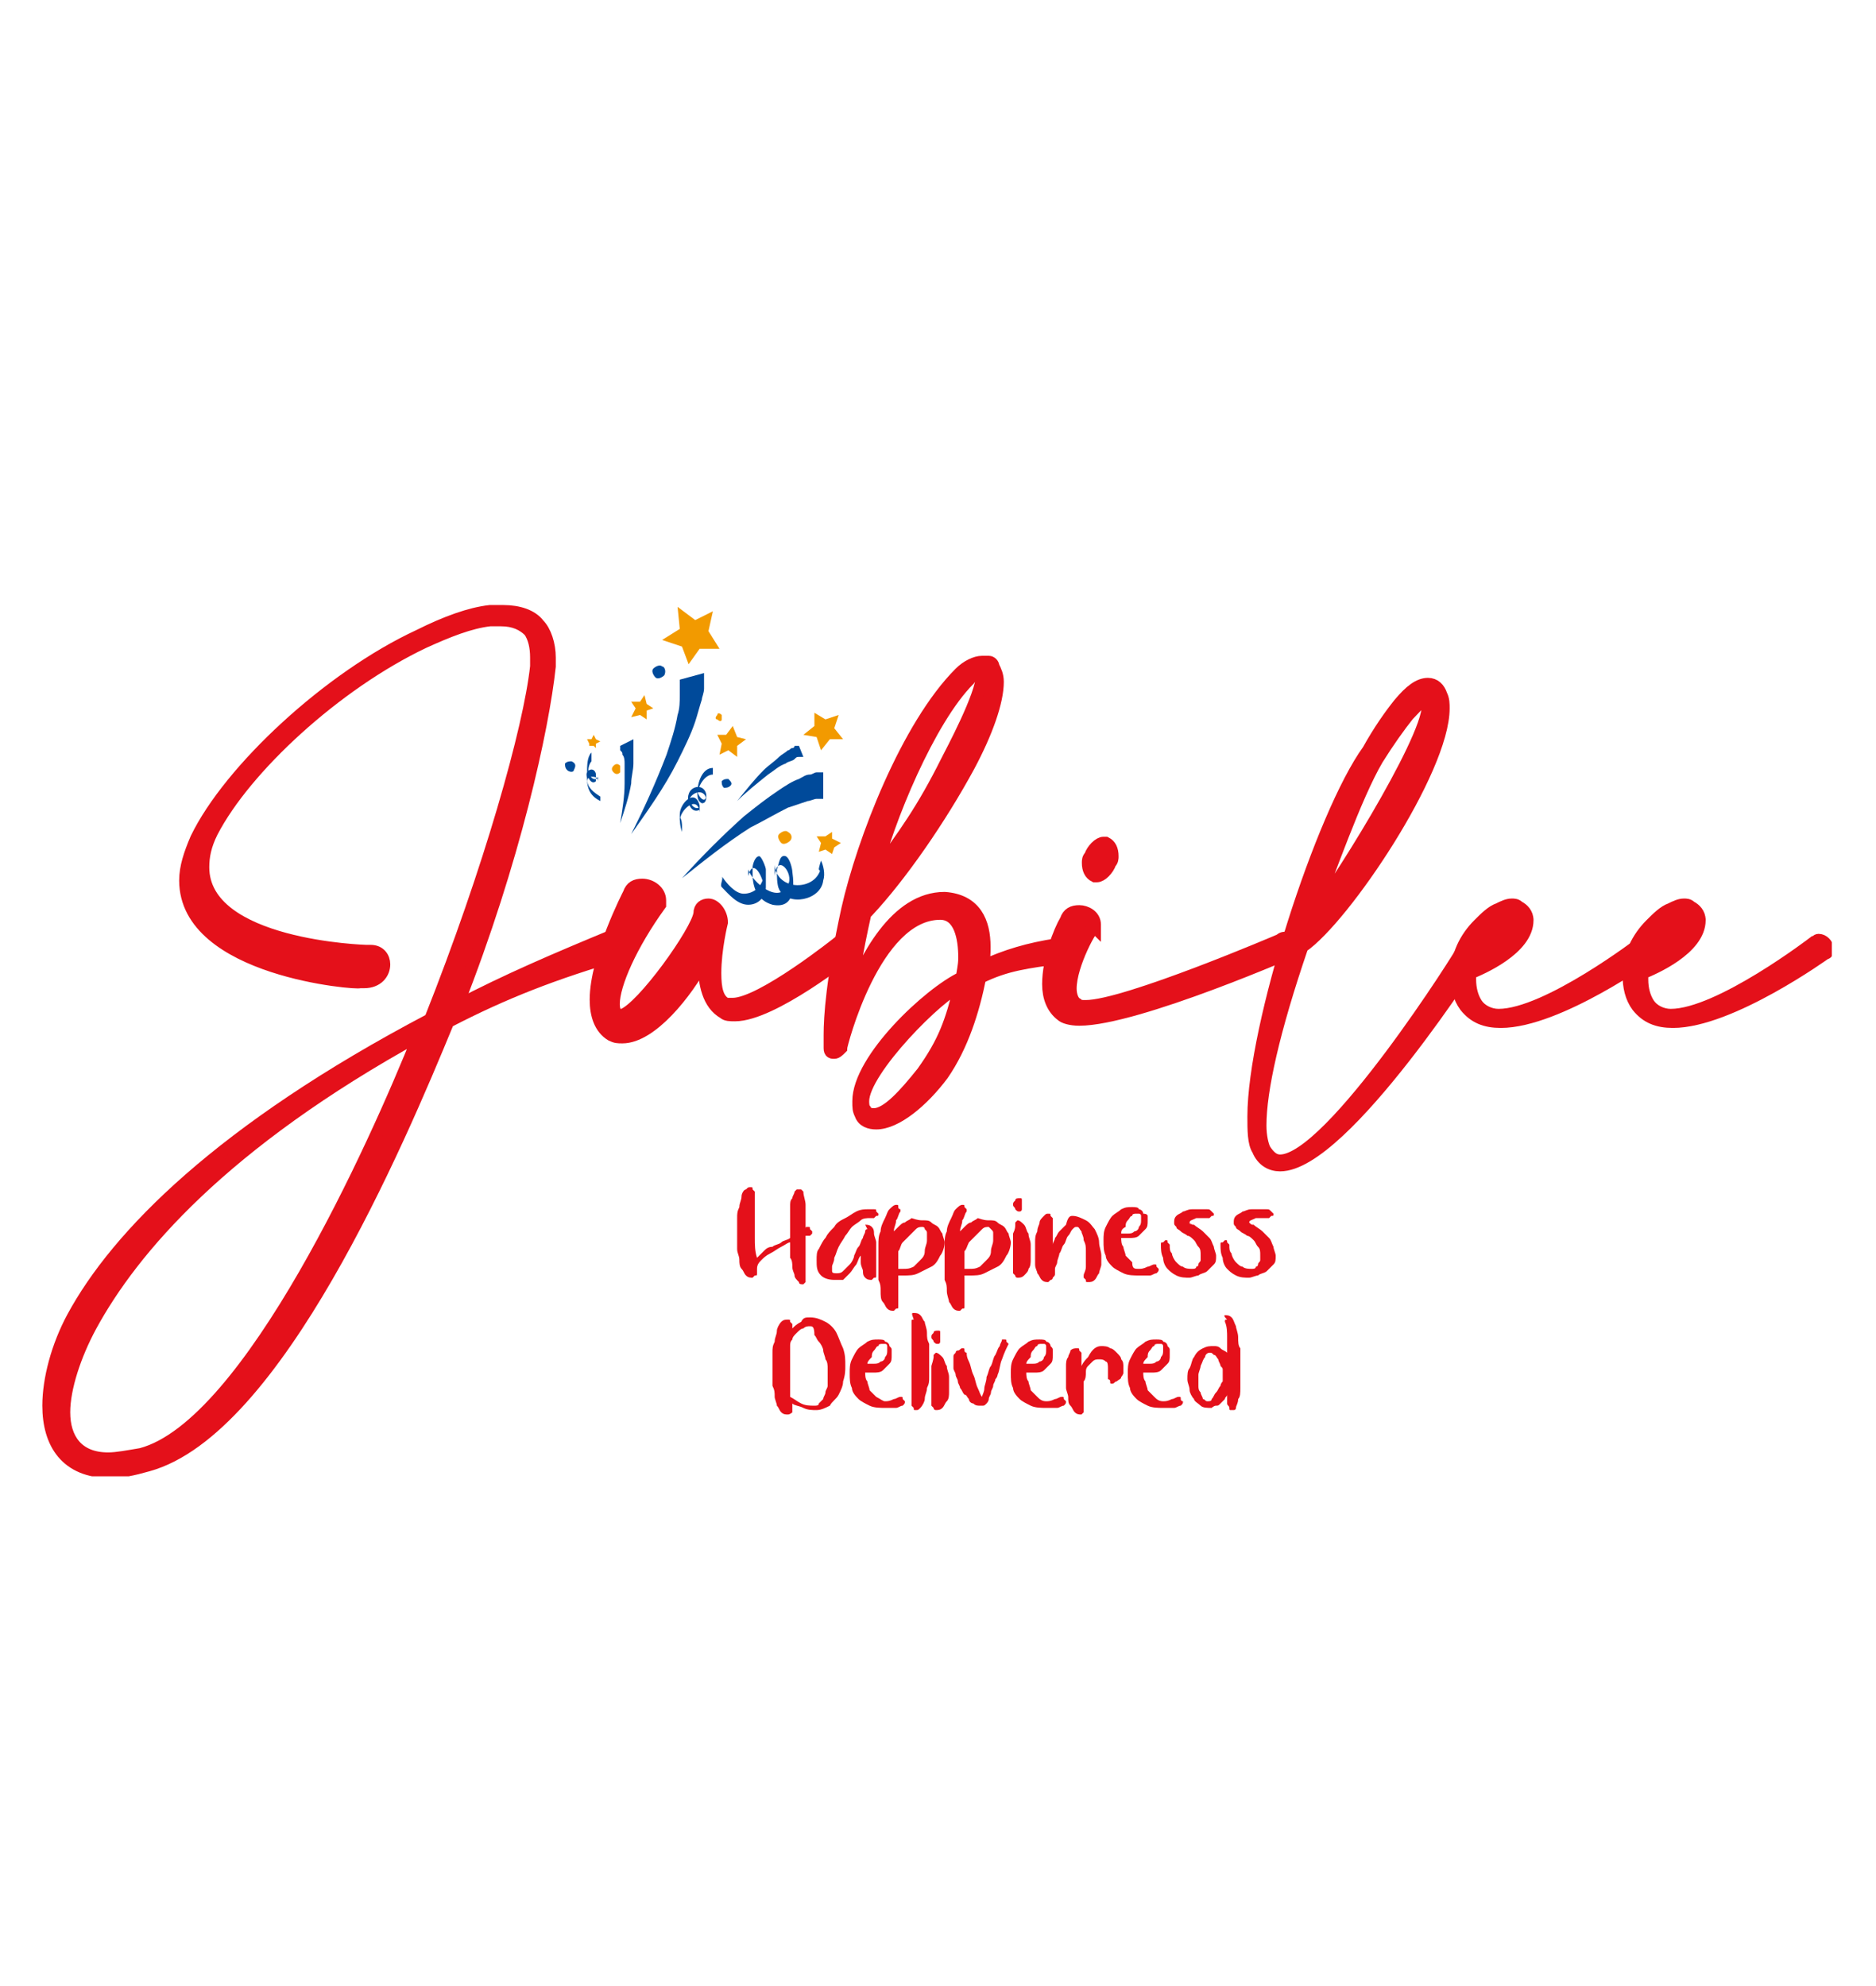 <?xml version="1.0" encoding="utf-8"?>
<!-- Generator: Adobe Illustrator 25.3.1, SVG Export Plug-In . SVG Version: 6.00 Build 0)  -->
<svg version="1.1" id="Layer_1" xmlns="http://www.w3.org/2000/svg" xmlns:xlink="http://www.w3.org/1999/xlink" x="0px" y="0px"
	 viewBox="0 0 85 90" style="enable-background:new 0 0 85 90;" xml:space="preserve">
<style type="text/css">
	.st0{fill:#E4101A;}
	.st1{clip-path:url(#SVGID_2_);fill:none;stroke:#E4101A;stroke-width:0.564;stroke-miterlimit:10;}
	.st2{fill:none;stroke:#E4101A;stroke-width:0.564;stroke-miterlimit:10;}
	.st3{clip-path:url(#SVGID_4_);fill:none;stroke:#E4101A;stroke-width:0.564;stroke-miterlimit:10;}
	.st4{clip-path:url(#SVGID_6_);fill:none;stroke:#E4101A;stroke-width:0.564;stroke-miterlimit:10;}
	.st5{fill:#004A9A;}
	.st6{fill:#F29A00;}
</style>
<g>
	<path class="st0" d="M4.1,60.1c-0.7,1.3-1.2,2.8-1.2,3.9c0,1.2,0.6,2.1,2,2.1c0.4,0,0.9-0.1,1.5-0.2c4.9-1.3,10.6-14,12.6-19
		C10.1,51.8,6,56.6,4.1,60.1L4.1,60.1z M8.4,39.9c0-0.6,0.2-1.2,0.5-1.9c1.5-3.1,6-7.3,10.1-9.2c1.2-0.6,2.3-1,3.2-1.1
		c0.2,0,0.4,0,0.6,0c0.7,0,1.3,0.2,1.6,0.6c0.3,0.3,0.5,0.9,0.5,1.5c0,0.1,0,0.3,0,0.4c-0.3,2.8-1.6,8.8-4.2,15.4
		c2.3-1.2,4.4-2.1,7.3-3.3c0.1,0,0.1,0,0.2,0c0.2,0,0.4,0.2,0.4,0.4c0,0.2-0.1,0.3-0.4,0.5c-3.1,0.9-5.4,1.8-7.9,3.1
		c-2.3,5.6-7.8,18.5-13.6,20.1C6,66.6,5.5,66.7,5,66.7c-2,0-2.8-1.3-2.8-3c0-1.2,0.4-2.7,1.1-4c2-3.7,6.7-8.5,16.2-13.5
		c2.7-6.8,4.5-13.2,4.8-16c0-0.1,0-0.3,0-0.4c0-0.5-0.1-0.9-0.3-1.2c-0.3-0.3-0.7-0.5-1.3-0.5c-0.2,0-0.3,0-0.5,0
		c-0.9,0.1-1.9,0.5-3,1c-4,1.9-8.1,5.7-9.6,8.6c-0.3,0.6-0.4,1.1-0.4,1.6c0,3.6,7.4,3.8,7.4,3.8c0,0,0.1,0,0.2,0
		c0.4,0,0.6,0.3,0.6,0.6c0,0.4-0.3,0.8-0.9,0.8c0,0-0.1,0-0.2,0C16.3,44.6,8.4,44,8.4,39.9L8.4,39.9z"/>
	<g>
		<defs>
			<rect id="SVGID_1_" x="1.9" y="27.3" width="81.1" height="39.6"/>
		</defs>
		<clipPath id="SVGID_2_">
			<use xlink:href="#SVGID_1_"  style="overflow:visible;"/>
		</clipPath>
		<path class="st1" d="M4.1,60.1c-0.7,1.3-1.2,2.8-1.2,3.9c0,1.2,0.6,2.1,2,2.1c0.4,0,0.9-0.1,1.5-0.2c4.9-1.3,10.6-14,12.6-19
			C10.1,51.8,6,56.6,4.1,60.1L4.1,60.1z M8.4,39.9c0-0.6,0.2-1.2,0.5-1.9c1.5-3.1,6-7.3,10.1-9.2c1.2-0.6,2.3-1,3.2-1.1
			c0.2,0,0.4,0,0.6,0c0.7,0,1.3,0.2,1.6,0.6c0.3,0.3,0.5,0.9,0.5,1.5c0,0.1,0,0.3,0,0.4c-0.3,2.8-1.6,8.8-4.2,15.4
			c2.3-1.2,4.4-2.1,7.3-3.3c0.1,0,0.1,0,0.2,0c0.2,0,0.4,0.2,0.4,0.4c0,0.2-0.1,0.3-0.4,0.5c-3.1,0.9-5.4,1.8-7.9,3.1
			c-2.3,5.6-7.8,18.5-13.6,20.1C6,66.6,5.5,66.7,5,66.7c-2,0-2.8-1.3-2.8-3c0-1.2,0.4-2.7,1.1-4c2-3.7,6.7-8.5,16.2-13.5
			c2.7-6.8,4.5-13.2,4.8-16c0-0.1,0-0.3,0-0.4c0-0.5-0.1-0.9-0.3-1.2c-0.3-0.3-0.7-0.5-1.3-0.5c-0.2,0-0.3,0-0.5,0
			c-0.9,0.1-1.9,0.5-3,1c-4,1.9-8.1,5.7-9.6,8.6c-0.3,0.6-0.4,1.1-0.4,1.6c0,3.6,7.4,3.8,7.4,3.8c0,0,0.1,0,0.2,0
			c0.4,0,0.6,0.3,0.6,0.6c0,0.4-0.3,0.8-0.9,0.8c0,0-0.1,0-0.2,0C16.3,44.6,8.4,44,8.4,39.9L8.4,39.9z"/>
	</g>
	<path class="st0" d="M27.8,45.5c0,0.3,0.1,0.5,0.3,0.5c0,0,0.1,0,0.1,0c0.9-0.3,3.4-3.8,3.5-4.6c0-0.3,0.2-0.4,0.4-0.4
		c0.3,0,0.6,0.4,0.6,0.8c0,0-0.3,1.2-0.3,2.3c0,0.7,0.1,1.2,0.5,1.4c0.1,0,0.2,0,0.3,0c1.3,0,4.8-2.8,4.8-2.8c0.1,0,0.2-0.1,0.2-0.1
		c0.2,0,0.3,0.2,0.3,0.4c0,0,0,0.1,0,0.2c0,0-3.5,2.8-5.2,2.8c-0.2,0-0.4,0-0.5-0.1c-0.7-0.4-0.9-1.3-0.9-2.3v-0.1
		c-0.8,1.5-2.4,3.5-3.7,3.5c-0.2,0-0.3,0-0.5-0.1C27.2,46.6,27,46,27,45.3c0-1.9,1.5-4.8,1.5-4.8c0.1-0.3,0.3-0.4,0.6-0.4
		c0.4,0,0.8,0.3,0.8,0.7c0,0,0,0.1,0,0.2C28.6,42.8,27.8,44.6,27.8,45.5L27.8,45.5z"/>
	<path class="st2" d="M27.8,45.5c0,0.3,0.1,0.5,0.3,0.5c0,0,0.1,0,0.1,0c0.9-0.3,3.4-3.8,3.5-4.6c0-0.3,0.2-0.4,0.4-0.4
		c0.3,0,0.6,0.4,0.6,0.8c0,0-0.3,1.2-0.3,2.3c0,0.7,0.1,1.2,0.5,1.4c0.1,0,0.2,0,0.3,0c1.3,0,4.8-2.8,4.8-2.8c0.1,0,0.2-0.1,0.2-0.1
		c0.2,0,0.3,0.2,0.3,0.4c0,0,0,0.1,0,0.2c0,0-3.5,2.8-5.2,2.8c-0.2,0-0.4,0-0.5-0.1c-0.7-0.4-0.9-1.3-0.9-2.3v-0.1
		c-0.8,1.5-2.4,3.5-3.7,3.5c-0.2,0-0.3,0-0.5-0.1C27.2,46.6,27,46,27,45.3c0-1.9,1.5-4.8,1.5-4.8c0.1-0.3,0.3-0.4,0.6-0.4
		c0.4,0,0.8,0.3,0.8,0.7c0,0,0,0.1,0,0.2C28.6,42.8,27.8,44.6,27.8,45.5L27.8,45.5z"/>
	<path class="st0" d="M42.9,34.5c0.2-0.4,1.6-3,1.6-3.9c0-0.1,0-0.2,0-0.2c0,0,0,0-0.1,0c-0.1,0-0.3,0.1-0.5,0.4
		c-1.8,1.8-3.7,6.4-4.3,8.9C41,37.8,41.8,36.7,42.9,34.5L42.9,34.5z M39.1,49.9c0,0.1,0,0.3,0.1,0.4c0.1,0.2,0.3,0.2,0.4,0.2
		c0.6,0,1.4-0.9,2.2-1.9c1-1.4,1.3-2.3,1.7-3.9C42.6,45,39.1,48.5,39.1,49.9L39.1,49.9z M39.3,41.3l-0.1,0.1
		c-0.4,1.8-0.6,3.1-0.8,4.1c0.8-2.1,2.2-4.8,4.4-4.8h0c1.4,0.1,1.8,1.1,1.8,2.2c0,0.3,0,0.6-0.1,0.9c1.1-0.5,2.1-0.8,3.4-1h0
		c0.2,0,0.3,0.1,0.3,0.3c0,0.1-0.1,0.2-0.2,0.3c-1.4,0.2-2.4,0.3-3.6,0.9c-0.3,1.5-0.8,3.1-1.7,4.4c-0.9,1.2-2.1,2.2-3,2.2
		c-0.3,0-0.6-0.1-0.7-0.4c-0.1-0.2-0.1-0.3-0.1-0.6c0-1.9,3.2-4.9,4.7-5.6c0-0.2,0.1-0.5,0.1-0.9c0-0.9-0.2-2-1.1-2h0
		c-3,0-4.5,6-4.5,6.1c-0.1,0.1-0.2,0.2-0.3,0.2c-0.1,0-0.2,0-0.2-0.2c0,0,0-0.2,0-0.6c0-0.8,0.1-2.5,0.8-5.7
		c0.7-3.1,2.7-8.3,5.1-10.7c0.3-0.3,0.7-0.5,1-0.5c0.1,0,0.2,0,0.3,0c0.1,0,0.2,0.1,0.2,0.2c0.1,0.2,0.2,0.4,0.2,0.7
		c0,0.9-0.5,2.3-1.3,3.8C42.6,37.1,40.8,39.7,39.3,41.3L39.3,41.3z"/>
	<g>
		<defs>
			<rect id="SVGID_3_" x="1.9" y="27.3" width="81.1" height="39.6"/>
		</defs>
		<clipPath id="SVGID_4_">
			<use xlink:href="#SVGID_3_"  style="overflow:visible;"/>
		</clipPath>
		<path class="st3" d="M42.9,34.5c0.2-0.4,1.6-3,1.6-3.9c0-0.1,0-0.2,0-0.2c0,0,0,0-0.1,0c-0.1,0-0.3,0.1-0.5,0.4
			c-1.8,1.8-3.7,6.4-4.3,8.9C41,37.8,41.8,36.7,42.9,34.5L42.9,34.5z M39.1,49.9c0,0.1,0,0.3,0.1,0.4c0.1,0.2,0.3,0.2,0.4,0.2
			c0.6,0,1.4-0.9,2.2-1.9c1-1.4,1.3-2.3,1.7-3.9C42.6,45,39.1,48.5,39.1,49.9L39.1,49.9z M39.3,41.3l-0.1,0.1
			c-0.4,1.8-0.6,3.1-0.8,4.1c0.8-2.1,2.2-4.8,4.4-4.8h0c1.4,0.1,1.8,1.1,1.8,2.2c0,0.3,0,0.6-0.1,0.9c1.1-0.5,2.1-0.8,3.4-1h0
			c0.2,0,0.3,0.1,0.3,0.3c0,0.1-0.1,0.2-0.2,0.3c-1.4,0.2-2.4,0.3-3.6,0.9c-0.3,1.5-0.8,3.1-1.7,4.4c-0.9,1.2-2.1,2.2-3,2.2
			c-0.3,0-0.6-0.1-0.7-0.4c-0.1-0.2-0.1-0.3-0.1-0.6c0-1.9,3.2-4.9,4.7-5.6c0-0.2,0.1-0.5,0.1-0.9c0-0.9-0.2-2-1.1-2h0
			c-3,0-4.5,6-4.5,6.1c-0.1,0.1-0.2,0.2-0.3,0.2c-0.1,0-0.2,0-0.2-0.2c0,0,0-0.2,0-0.6c0-0.8,0.1-2.5,0.8-5.7
			c0.7-3.1,2.7-8.3,5.1-10.7c0.3-0.3,0.7-0.5,1-0.5c0.1,0,0.2,0,0.3,0c0.1,0,0.2,0.1,0.2,0.2c0.1,0.2,0.2,0.4,0.2,0.7
			c0,0.9-0.5,2.3-1.3,3.8C42.6,37.1,40.8,39.7,39.3,41.3L39.3,41.3z"/>
	</g>
	<path class="st0" d="M50.4,38.8c0,0.1,0,0.2-0.1,0.3c-0.1,0.3-0.4,0.6-0.6,0.6c0,0-0.1,0-0.1,0c-0.2-0.1-0.3-0.3-0.3-0.6
		c0-0.1,0-0.2,0.1-0.3c0.1-0.3,0.4-0.6,0.6-0.6c0,0,0.1,0,0.1,0C50.3,38.3,50.4,38.5,50.4,38.8L50.4,38.8z M48.5,44.8
		c0,0.3,0.1,0.6,0.3,0.7c0.1,0.1,0.2,0.1,0.4,0.1c1.8,0,8.8-3,8.8-3c0.1-0.1,0.2-0.1,0.3-0.1c0.3,0,0.5,0.2,0.5,0.4c0,0,0,0.1,0,0.1
		c0,0-7.3,3.2-9.9,3.2c-0.4,0-0.7-0.1-0.8-0.2c-0.4-0.3-0.6-0.8-0.6-1.4c0-1.1,0.5-2.4,0.8-2.9c0.1-0.3,0.3-0.4,0.6-0.4
		c0.3,0,0.7,0.2,0.7,0.6c0,0,0,0.1,0,0.1C49.5,41.9,48.5,43.7,48.5,44.8L48.5,44.8z"/>
	<path class="st2" d="M50.4,38.8c0,0.1,0,0.2-0.1,0.3c-0.1,0.3-0.4,0.6-0.6,0.6c0,0-0.1,0-0.1,0c-0.2-0.1-0.3-0.3-0.3-0.6
		c0-0.1,0-0.2,0.1-0.3c0.1-0.3,0.4-0.6,0.6-0.6c0,0,0.1,0,0.1,0C50.3,38.3,50.4,38.5,50.4,38.8L50.4,38.8z M48.5,44.8
		c0,0.3,0.1,0.6,0.3,0.7c0.1,0.1,0.2,0.1,0.4,0.1c1.8,0,8.8-3,8.8-3c0.1-0.1,0.2-0.1,0.3-0.1c0.3,0,0.5,0.2,0.5,0.4c0,0,0,0.1,0,0.1
		c0,0-7.3,3.2-9.9,3.2c-0.4,0-0.7-0.1-0.8-0.2c-0.4-0.3-0.6-0.8-0.6-1.4c0-1.1,0.5-2.4,0.8-2.9c0.1-0.3,0.3-0.4,0.6-0.4
		c0.3,0,0.7,0.2,0.7,0.6c0,0,0,0.1,0,0.1C49.5,41.9,48.5,43.7,48.5,44.8L48.5,44.8z"/>
	<path class="st0" d="M64.7,32c0-0.1,0-0.1,0-0.2c0-0.1-0.1-0.1-0.1-0.1h0c-0.2,0-0.4,0.3-0.8,0.7c-0.4,0.5-0.9,1.2-1.4,2
		c-1,1.7-2.2,5.2-3,7.2C60.3,40.6,64.7,33.6,64.7,32L64.7,32z M57.1,51c0,0.5,0.1,0.9,0.2,1.1c0.2,0.3,0.4,0.5,0.7,0.5
		c2.3,0,8.3-9.5,8.3-9.6c0.2-0.2,0.3-0.3,0.5-0.3c0.2,0,0.3,0.1,0.3,0.3v0c0,0-6.2,9.8-9.1,9.8c-0.4,0-0.8-0.2-1-0.7
		c-0.2-0.3-0.2-0.9-0.2-1.5c0-4.1,3.1-13.7,5.2-16.6c0.5-0.9,1-1.6,1.4-2.1c0.5-0.6,0.9-0.9,1.3-0.9h0c0.3,0,0.5,0.2,0.6,0.5
		c0.1,0.2,0.1,0.4,0.1,0.6c0,2.8-4.5,9.5-6.4,10.8C57.7,46.7,57.1,49.4,57.1,51L57.1,51z"/>
	<path class="st2" d="M64.7,32c0-0.1,0-0.1,0-0.2c0-0.1-0.1-0.1-0.1-0.1h0c-0.2,0-0.4,0.3-0.8,0.7c-0.4,0.5-0.9,1.2-1.4,2
		c-1,1.7-2.2,5.2-3,7.2C60.3,40.6,64.7,33.6,64.7,32L64.7,32z M57.1,51c0,0.5,0.1,0.9,0.2,1.1c0.2,0.3,0.4,0.5,0.7,0.5
		c2.3,0,8.3-9.5,8.3-9.6c0.2-0.2,0.3-0.3,0.5-0.3c0.2,0,0.3,0.1,0.3,0.3v0c0,0-6.2,9.8-9.1,9.8c-0.4,0-0.8-0.2-1-0.7
		c-0.2-0.3-0.2-0.9-0.2-1.5c0-4.1,3.1-13.7,5.2-16.6c0.5-0.9,1-1.6,1.4-2.1c0.5-0.6,0.9-0.9,1.3-0.9h0c0.3,0,0.5,0.2,0.6,0.5
		c0.1,0.2,0.1,0.4,0.1,0.6c0,2.8-4.5,9.5-6.4,10.8C57.7,46.7,57.1,49.4,57.1,51L57.1,51z"/>
	<path class="st0" d="M68.3,41.7C68.3,41.7,68.3,41.7,68.3,41.7c-0.4,0-0.7,0.6-1.4,1.5C67.9,42.4,68.3,41.9,68.3,41.7L68.3,41.7z
		 M69.2,41.7c0,1.3-2.1,2.2-2.6,2.4c0,0.1,0,0.2,0,0.3c0,0.4,0.1,0.8,0.3,1.1c0.2,0.3,0.6,0.5,1,0.5c2.2,0,6.5-3.3,6.5-3.3
		c0.1,0,0.1-0.1,0.2-0.1c0.2,0,0.4,0.2,0.4,0.4c0,0.1,0,0.2-0.1,0.2c0,0-4.3,3.1-6.9,3.1c-0.7,0-1.2-0.2-1.6-0.7
		c-0.3-0.4-0.4-0.9-0.4-1.4c0-0.9,0.4-1.7,1-2.3c0.3-0.3,0.6-0.6,0.9-0.7c0.2-0.1,0.4-0.2,0.6-0.2c0.1,0,0.2,0,0.3,0.1
		c0.2,0.1,0.4,0.3,0.4,0.6C69.2,41.6,69.2,41.7,69.2,41.7L69.2,41.7z"/>
	<path class="st2" d="M68.3,41.7C68.3,41.7,68.3,41.7,68.3,41.7c-0.4,0-0.7,0.6-1.4,1.5C67.9,42.4,68.3,41.9,68.3,41.7L68.3,41.7z
		 M69.2,41.7c0,1.3-2.1,2.2-2.6,2.4c0,0.1,0,0.2,0,0.3c0,0.4,0.1,0.8,0.3,1.1c0.2,0.3,0.6,0.5,1,0.5c2.2,0,6.5-3.3,6.5-3.3
		c0.1,0,0.1-0.1,0.2-0.1c0.2,0,0.4,0.2,0.4,0.4c0,0.1,0,0.2-0.1,0.2c0,0-4.3,3.1-6.9,3.1c-0.7,0-1.2-0.2-1.6-0.7
		c-0.3-0.4-0.4-0.9-0.4-1.4c0-0.9,0.4-1.7,1-2.3c0.3-0.3,0.6-0.6,0.9-0.7c0.2-0.1,0.4-0.2,0.6-0.2c0.1,0,0.2,0,0.3,0.1
		c0.2,0.1,0.4,0.3,0.4,0.6C69.2,41.6,69.2,41.7,69.2,41.7L69.2,41.7z"/>
	<path class="st0" d="M76,41.7C76,41.7,76,41.7,76,41.7c-0.4,0-0.7,0.6-1.4,1.5C75.7,42.4,76,41.9,76,41.7L76,41.7z M77,41.7
		c0,1.3-2.1,2.2-2.6,2.4c0,0.1,0,0.2,0,0.3c0,0.4,0.1,0.8,0.3,1.1c0.2,0.3,0.6,0.5,1,0.5c2.2,0,6.5-3.3,6.5-3.3
		c0.1,0,0.1-0.1,0.2-0.1c0.2,0,0.4,0.2,0.4,0.4c0,0.1,0,0.2-0.1,0.2c0,0-4.3,3.1-6.9,3.1c-0.7,0-1.2-0.2-1.6-0.7
		c-0.3-0.4-0.4-0.9-0.4-1.4c0-0.9,0.4-1.7,1-2.3c0.3-0.3,0.6-0.6,0.9-0.7c0.2-0.1,0.4-0.2,0.6-0.2c0.1,0,0.2,0,0.3,0.1
		c0.2,0.1,0.4,0.3,0.4,0.6C77,41.6,77,41.7,77,41.7L77,41.7z"/>
	<g>
		<defs>
			<rect id="SVGID_5_" x="1.9" y="27.3" width="81.1" height="39.6"/>
		</defs>
		<clipPath id="SVGID_6_">
			<use xlink:href="#SVGID_5_"  style="overflow:visible;"/>
		</clipPath>
		<path class="st4" d="M76,41.7C76,41.7,76,41.7,76,41.7c-0.4,0-0.7,0.6-1.4,1.5C75.7,42.4,76,41.9,76,41.7L76,41.7z M77,41.7
			c0,1.3-2.1,2.2-2.6,2.4c0,0.1,0,0.2,0,0.3c0,0.4,0.1,0.8,0.3,1.1c0.2,0.3,0.6,0.5,1,0.5c2.2,0,6.5-3.3,6.5-3.3
			c0.1,0,0.1-0.1,0.2-0.1c0.2,0,0.4,0.2,0.4,0.4c0,0.1,0,0.2-0.1,0.2c0,0-4.3,3.1-6.9,3.1c-0.7,0-1.2-0.2-1.6-0.7
			c-0.3-0.4-0.4-0.9-0.4-1.4c0-0.9,0.4-1.7,1-2.3c0.3-0.3,0.6-0.6,0.9-0.7c0.2-0.1,0.4-0.2,0.6-0.2c0.1,0,0.2,0,0.3,0.1
			c0.2,0.1,0.4,0.3,0.4,0.6C77,41.6,77,41.7,77,41.7L77,41.7z"/>
	</g>
	<path class="st5" d="M31.9,30.5c0,0.1,0,0.1,0,0.1v0.1c0,0.1,0,0.1,0,0.2c0,0.1,0,0.2,0,0.3c0,0.2-0.1,0.4-0.1,0.5
		c-0.1,0.3-0.2,0.7-0.3,1c-0.2,0.6-0.5,1.2-0.8,1.8c-0.6,1.2-1.4,2.3-2.1,3.3c0.6-1.2,1.1-2.3,1.6-3.6c0.2-0.6,0.4-1.2,0.5-1.8
		c0.1-0.3,0.1-0.6,0.1-0.9c0-0.1,0-0.3,0-0.4c0-0.1,0-0.1,0-0.2c0,0,0-0.1,0-0.1l0,0c0,0,0,0,0,0L31.9,30.5L31.9,30.5z"/>
	<path class="st5" d="M37.3,36.2C37.3,36.2,37.3,36.2,37.3,36.2L37.3,36.2c-0.1,0-0.1,0-0.1,0c-0.1,0-0.1,0-0.2,0
		c-0.1,0-0.3,0.1-0.4,0.1c-0.3,0.1-0.6,0.2-0.9,0.3c-0.6,0.3-1.1,0.6-1.7,0.9c-1.1,0.7-2.1,1.5-3.1,2.3c0.9-1,1.8-1.9,2.8-2.8
		c0.5-0.4,1-0.8,1.6-1.2c0.3-0.2,0.6-0.4,0.9-0.5c0.2-0.1,0.3-0.2,0.5-0.2c0.1,0,0.2-0.1,0.3-0.1c0,0,0.1,0,0.1,0l0.1,0
		c0,0,0.1,0,0.1,0L37.3,36.2L37.3,36.2z"/>
	<path class="st5" d="M36.4,34.3C36.4,34.3,36.4,34.4,36.4,34.3c-0.1,0-0.1,0-0.2,0c-0.1,0-0.1,0-0.2,0.1c-0.1,0.1-0.3,0.1-0.4,0.2
		c-0.3,0.1-0.5,0.3-0.8,0.5c-0.5,0.4-1,0.8-1.4,1.2c0.4-0.5,0.8-1,1.2-1.4c0.2-0.2,0.5-0.4,0.7-0.6c0.1-0.1,0.3-0.2,0.4-0.3
		c0.1,0,0.1-0.1,0.2-0.1c0,0,0.1,0,0.1-0.1c0,0,0.1,0,0.2,0L36.4,34.3L36.4,34.3z"/>
	<path class="st5" d="M28.7,33.5c0,0.1,0,0.1,0,0.2c0,0,0,0.1,0,0.1c0,0.1,0,0.2,0,0.3c0,0.2,0,0.3,0,0.5c0,0.3-0.1,0.6-0.1,0.9
		c-0.1,0.6-0.3,1.2-0.5,1.8c0.1-0.6,0.2-1.2,0.2-1.8c0-0.3,0-0.6,0-0.9c0-0.1,0-0.3-0.1-0.4c0-0.1,0-0.1-0.1-0.2c0,0,0-0.1,0-0.1
		c0,0,0-0.1,0-0.1L28.7,33.5L28.7,33.5z"/>
	<polygon class="st6" points="37.1,38.6 37.2,38.2 37,37.9 37.4,37.9 37.7,37.7 37.7,38 38.1,38.2 37.8,38.4 37.7,38.7 37.4,38.5 
		37.1,38.6 	"/>
	<polygon class="st6" points="28.6,32.5 28.8,32.1 28.6,31.8 29,31.8 29.2,31.5 29.3,31.9 29.6,32.1 29.3,32.2 29.3,32.6 29,32.4 
		28.6,32.5 	"/>
	<polygon class="st6" points="36.4,33.3 36.9,32.9 36.9,32.3 37.4,32.6 38,32.4 37.8,33 38.2,33.5 37.6,33.5 37.2,34 37,33.4 
		36.4,33.3 	"/>
	<polygon class="st6" points="30,29 30.8,28.5 30.7,27.5 31.5,28.1 32.3,27.7 32.1,28.6 32.6,29.4 31.7,29.4 31.2,30.1 30.9,29.3 
		30,29 	"/>
	<polygon class="st6" points="32.6,34.2 32.7,33.7 32.5,33.3 32.9,33.3 33.2,32.9 33.4,33.4 33.8,33.5 33.4,33.8 33.4,34.3 33,34 
		32.6,34.2 	"/>
	<polygon class="st6" points="26.7,33.8 26.7,33.7 26.6,33.5 26.8,33.5 26.9,33.3 27,33.5 27.2,33.6 27,33.7 27,33.9 26.9,33.8 
		26.7,33.8 	"/>
	<path class="st5" d="M37.1,39.4c0.1,0.1,0.1,0.2,0.1,0.4c0-0.2,0-0.3,0-0.5c-0.2,1.1-2,1.1-2.1-0.1c0,0.2,0,0.3,0,0.5
		c0.1-1.1,0.9-0.1,0.6,0.4c-0.4,0.9-1.6-0.1-1.8-0.7c0,0.1,0,0.1,0,0.2c0-0.1,0-0.1,0-0.2c0,0.1,0,0.2,0,0.3
		c0.2-0.8,0.6-0.1,0.7,0.4c0-0.2,0-0.3,0-0.5c0,0.5-0.4,0.9-0.9,0.9c-0.4,0-0.8-0.5-1-0.8c0.1,0.1-0.1,0.4,0,0.5
		c0.3,0.3,0.7,0.8,1.2,0.8c0.5,0,0.8-0.4,0.8-0.8c0-0.2,0-0.6,0-0.8c0-0.1-0.2-0.6-0.3-0.6c-0.2,0-0.3,0.4-0.3,0.5
		c0,0.1,0,0.2,0,0.3c0,0.6,0.2,1.2,0.9,1.4c1,0.2,1-0.8,0.9-1.5c0-0.1-0.1-0.6-0.3-0.7c-0.3-0.1-0.3,0.4-0.4,0.6
		c0,0.3,0,0.7,0.1,0.9c0.4,0.8,1.9,0.5,2-0.4c0.1-0.3,0-0.7-0.1-0.9C37.2,39,37.1,39.3,37.1,39.4L37.1,39.4L37.1,39.4z"/>
	<path class="st5" d="M32.3,34.8c-0.5,0-0.7,0.7-0.7,1.1c0,0.2,0,0.4,0.2,0.5c0.2,0,0.2-0.2,0.2-0.4c-0.1-0.5-0.7-0.4-0.8,0
		c-0.1,0.3,0.1,0.9,0.5,0.7c0,0,0-0.2,0-0.2c-0.2-0.8-0.9-0.1-0.9,0.4c0,0.3,0,0.5,0.1,0.8c0-0.1,0-0.2,0-0.2c0-0.2,0-0.3-0.1-0.5
		c0,0.1,0,0.1,0,0.2c0-0.5,0.8-1.2,0.9-0.4c0-0.1,0-0.2,0-0.2c-0.3,0.1-0.4-0.2-0.5-0.4c0,0,0,0.1,0,0.1c0,0,0-0.1,0-0.1
		c0,0,0,0.1,0,0.1c0.1-0.4,0.7-0.6,0.8-0.1c0-0.1,0-0.2,0-0.2c0,0.5-0.4,0.1-0.4-0.2c0,0.1,0,0.2,0,0.2c0-0.3,0.3-0.9,0.7-0.9
		C32.3,35.1,32.3,34.8,32.3,34.8L32.3,34.8L32.3,34.8z"/>
	<path class="st5" d="M26.8,34.1c-0.2,0.2-0.2,0.6-0.2,0.9c0,0.2,0.2,0.6,0.4,0.4c0-0.1,0-0.2,0-0.3c0-0.1-0.1-0.3-0.3-0.2
		c-0.2,0.1-0.1,0.3-0.1,0.4c0,0.5,0.2,0.8,0.6,1c0,0,0-0.2,0-0.2c-0.3-0.2-0.6-0.4-0.6-0.8c0,0.1,0,0.2,0,0.2c0-0.1,0-0.3,0.2-0.3
		c0.1,0,0.3,0,0.3,0.2c0-0.1,0-0.2,0-0.2c-0.1,0.2-0.3,0.1-0.4-0.1c-0.1-0.2,0-0.5,0.1-0.6C26.8,34.3,26.8,34.2,26.8,34.1L26.8,34.1
		L26.8,34.1z"/>
	<path class="st6" d="M35.8,38.1c-0.1,0.1-0.3,0.2-0.4,0.1c-0.1-0.1-0.2-0.3-0.1-0.4c0.1-0.1,0.3-0.2,0.4-0.1
		C35.9,37.8,35.9,38,35.8,38.1L35.8,38.1z"/>
	<path class="st5" d="M33.1,35.6c-0.1,0.1-0.2,0.1-0.3,0.1c-0.1-0.1-0.1-0.2-0.1-0.3c0.1-0.1,0.2-0.1,0.3-0.1
		C33.1,35.4,33.2,35.5,33.1,35.6L33.1,35.6z"/>
	<path class="st5" d="M30.1,30.6c-0.1,0.1-0.3,0.2-0.4,0.1c-0.1-0.1-0.2-0.3-0.1-0.4c0.1-0.1,0.3-0.2,0.4-0.1
		C30.1,30.2,30.2,30.4,30.1,30.6L30.1,30.6z"/>
	<path class="st5" d="M26,34.9C26,35,25.8,35,25.7,34.9c-0.1-0.1-0.1-0.2-0.1-0.3c0.1-0.1,0.2-0.1,0.3-0.1
		C26.1,34.6,26.1,34.7,26,34.9L26,34.9z"/>
	<path class="st6" d="M28.1,35c-0.1,0.1-0.2,0.1-0.3,0c-0.1-0.1-0.1-0.2,0-0.3c0.1-0.1,0.2-0.1,0.3,0C28.1,34.8,28.1,34.9,28.1,35
		L28.1,35z"/>
	<path class="st6" d="M32.7,32.6c0,0.1-0.1,0.1-0.2,0c-0.1,0-0.1-0.1,0-0.2c0-0.1,0.1-0.1,0.2,0C32.7,32.4,32.7,32.5,32.7,32.6
		L32.7,32.6z"/>
	<path class="st0" d="M36.6,55.6c0.1,0,0.1,0,0.1,0.1c0,0,0.1,0.1,0.1,0.1c0,0,0,0.1,0,0.1c0,0,0,0-0.1,0.1c0,0-0.1,0-0.1,0
		c0,0-0.1,0-0.1,0c0,0.2,0,0.4,0,0.7c0,0.2,0,0.4,0,0.7c0,0,0,0.1,0,0.1c0,0.1,0,0.1,0,0.2c0,0.1,0,0.1,0,0.1c0,0,0,0.1,0,0.1
		c0,0.1,0,0.1,0,0.2c0,0-0.1,0.1-0.1,0.1c-0.1,0-0.2,0-0.2-0.1C36.1,58,36,57.9,36,57.8c0-0.1-0.1-0.2-0.1-0.4c0-0.1,0-0.3-0.1-0.4
		c0-0.1,0-0.3,0-0.4c0-0.1,0-0.2,0-0.3c-0.1,0-0.2,0.1-0.4,0.2c-0.2,0.1-0.3,0.2-0.5,0.3c-0.2,0.1-0.3,0.2-0.4,0.3
		c-0.1,0.1-0.2,0.2-0.2,0.4c0,0,0,0.1,0,0.1c0,0,0,0.1,0,0.1c0,0.1,0,0.1-0.1,0.1c0,0-0.1,0.1-0.1,0.1c-0.1,0-0.2,0-0.3-0.1
		c-0.1-0.1-0.1-0.2-0.2-0.3c-0.1-0.1-0.1-0.3-0.1-0.4c0-0.2-0.1-0.3-0.1-0.5c0-0.2,0-0.3,0-0.4c0-0.1,0-0.2,0-0.3c0-0.1,0-0.2,0-0.3
		c0-0.1,0-0.3,0-0.4c0-0.2,0-0.3,0.1-0.5c0-0.2,0.1-0.3,0.1-0.5c0-0.1,0.1-0.3,0.2-0.3c0.1-0.1,0.1-0.1,0.2-0.1c0.1,0,0.1,0,0.1,0.1
		c0,0,0.1,0.1,0.1,0.1v0c0,0.2,0,0.4,0,0.6c0,0.2,0,0.4,0,0.6c0,0.3,0,0.6,0,0.9c0,0.3,0,0.6,0.1,0.9c0.1-0.1,0.2-0.2,0.3-0.3
		c0.1-0.1,0.2-0.2,0.4-0.2c0.1-0.1,0.3-0.1,0.4-0.2c0.1-0.1,0.3-0.1,0.4-0.2c0,0,0-0.1,0-0.2v-0.2c0-0.1,0-0.3,0-0.5
		c0-0.2,0-0.3,0-0.5c0-0.2,0-0.3,0.1-0.4c0-0.1,0.1-0.2,0.1-0.3c0,0,0.1-0.1,0.1-0.1c0,0,0.1,0,0.1,0c0,0,0.1,0,0.1,0
		c0,0,0.1,0.1,0.1,0.1c0,0.2,0.1,0.4,0.1,0.6c0,0.2,0,0.5,0,0.7v0.4C36.5,55.6,36.5,55.6,36.6,55.6C36.5,55.6,36.6,55.6,36.6,55.6"
		/>
	<path class="st0" d="M39.2,55.5c0.1,0,0.2,0,0.3,0.1c0.1,0.1,0.1,0.2,0.1,0.3c0,0.1,0.1,0.3,0.1,0.4c0,0.1,0,0.3,0,0.4v0.1
		c0,0.2,0,0.3,0,0.5c0,0.2,0,0.3,0,0.5c0,0.1,0,0.1-0.1,0.1c0,0-0.1,0.1-0.1,0.1c-0.1,0-0.2,0-0.3-0.1c-0.1-0.1-0.1-0.2-0.1-0.3
		c0-0.1-0.1-0.2-0.1-0.4c0-0.1,0-0.2,0-0.3c-0.1,0.1-0.1,0.2-0.2,0.4c-0.1,0.1-0.2,0.3-0.3,0.4c-0.1,0.1-0.2,0.2-0.3,0.3
		C38.1,58,38,58,37.8,58c-0.3,0-0.5-0.1-0.6-0.2C37,57.6,37,57.4,37,57.1c0-0.2,0-0.4,0.1-0.5c0.1-0.2,0.2-0.4,0.3-0.5
		c0.1-0.2,0.2-0.3,0.4-0.5c0.1-0.2,0.3-0.3,0.5-0.4c0.2-0.1,0.3-0.2,0.5-0.3c0.2-0.1,0.4-0.1,0.5-0.1c0,0,0.1,0,0.1,0
		c0.1,0,0.1,0,0.2,0c0.1,0,0.1,0,0.1,0.1c0,0,0.1,0.1,0.1,0.1c0,0.1,0,0.1-0.1,0.1c0,0-0.1,0.1-0.1,0.1c0,0-0.1,0-0.1,0
		c0,0-0.1,0-0.1,0c-0.1,0-0.3,0-0.4,0.1c-0.1,0.1-0.3,0.2-0.4,0.3c-0.1,0.1-0.2,0.3-0.3,0.4c-0.1,0.2-0.2,0.3-0.3,0.5
		c-0.1,0.2-0.1,0.3-0.2,0.5c0,0.2-0.1,0.3-0.1,0.4c0,0.1,0,0.1,0,0.2c0,0.1,0.1,0.1,0.2,0.1c0.1,0,0.2,0,0.3-0.1
		c0.1-0.1,0.2-0.2,0.3-0.3c0.1-0.1,0.2-0.3,0.2-0.4c0.1-0.2,0.1-0.3,0.2-0.4c0.1-0.1,0.1-0.3,0.2-0.4c0-0.1,0.1-0.2,0.1-0.3
		c0,0,0-0.1,0.1-0.1C39.2,55.5,39.2,55.5,39.2,55.5"/>
	<path class="st0" d="M40.7,56.7v0.8c0,0,0.1,0,0.1,0c0,0,0.1,0,0.1,0c0.2,0,0.3,0,0.5-0.1c0.1-0.1,0.2-0.2,0.3-0.3
		c0.1-0.1,0.2-0.2,0.2-0.4c0-0.2,0.1-0.3,0.1-0.5c0,0,0-0.1,0-0.1c0-0.1,0-0.1,0-0.2c0-0.1,0-0.1-0.1-0.2c0-0.1-0.1-0.1-0.1-0.1
		c-0.1,0-0.2,0-0.3,0.1c-0.1,0.1-0.2,0.2-0.3,0.3c-0.1,0.1-0.2,0.2-0.3,0.3S40.8,56.6,40.7,56.7 M41.8,55.3c0.2,0,0.3,0,0.4,0.1
		c0.1,0.1,0.2,0.1,0.3,0.2c0.1,0.1,0.1,0.2,0.2,0.3c0,0.1,0.1,0.3,0.1,0.4c0,0.2-0.1,0.5-0.2,0.6c-0.1,0.2-0.2,0.4-0.4,0.5
		c-0.2,0.1-0.4,0.2-0.6,0.3c-0.2,0.1-0.4,0.1-0.7,0.1c0,0-0.1,0-0.1,0c-0.1,0-0.1,0-0.1,0c0,0.2,0,0.5,0,0.7c0,0.2,0,0.5,0,0.7
		c0,0.1,0,0.1-0.1,0.1c0,0-0.1,0.1-0.1,0.1c-0.1,0-0.2,0-0.3-0.1c-0.1-0.1-0.1-0.2-0.2-0.3s-0.1-0.3-0.1-0.5c0-0.2,0-0.3-0.1-0.5
		c0-0.2,0-0.3,0-0.4c0-0.1,0-0.2,0-0.3c0-0.1,0-0.2,0-0.4c0-0.2,0-0.3,0-0.5c0-0.2,0-0.4,0.1-0.6c0-0.2,0.1-0.4,0.2-0.6
		c0.1-0.2,0.1-0.3,0.2-0.4c0.1-0.1,0.2-0.2,0.3-0.2c0.1,0,0.1,0,0.1,0.1s0.1,0.1,0.1,0.1c0,0,0,0.1,0,0.1c-0.1,0.1-0.1,0.3-0.2,0.4
		c0,0.2-0.1,0.3-0.1,0.5c0.1-0.1,0.1-0.1,0.2-0.2c0.1-0.1,0.2-0.2,0.3-0.2c0.1-0.1,0.2-0.1,0.3-0.2C41.6,55.3,41.7,55.3,41.8,55.3"
		/>
	<path class="st0" d="M43.7,56.7v0.8c0,0,0.1,0,0.1,0c0,0,0.1,0,0.1,0c0.2,0,0.3,0,0.5-0.1c0.1-0.1,0.2-0.2,0.3-0.3
		c0.1-0.1,0.2-0.2,0.2-0.4c0-0.2,0.1-0.3,0.1-0.5c0,0,0-0.1,0-0.1c0-0.1,0-0.1,0-0.2c0-0.1,0-0.1-0.1-0.2s-0.1-0.1-0.1-0.1
		c-0.1,0-0.2,0-0.3,0.1c-0.1,0.1-0.2,0.2-0.3,0.3c-0.1,0.1-0.2,0.2-0.3,0.3C43.8,56.5,43.8,56.6,43.7,56.7 M44.8,55.3
		c0.2,0,0.3,0,0.4,0.1c0.1,0.1,0.2,0.1,0.3,0.2c0.1,0.1,0.1,0.2,0.2,0.3c0,0.1,0.1,0.3,0.1,0.4c0,0.2-0.1,0.5-0.2,0.6
		c-0.1,0.2-0.2,0.4-0.4,0.5c-0.2,0.1-0.4,0.2-0.6,0.3c-0.2,0.1-0.4,0.1-0.7,0.1c0,0-0.1,0-0.1,0c-0.1,0-0.1,0-0.1,0
		c0,0.2,0,0.5,0,0.7c0,0.2,0,0.5,0,0.7c0,0.1,0,0.1-0.1,0.1c0,0-0.1,0.1-0.1,0.1c-0.1,0-0.2,0-0.3-0.1c-0.1-0.1-0.1-0.2-0.2-0.3
		c0-0.1-0.1-0.3-0.1-0.5c0-0.2,0-0.3-0.1-0.5c0-0.2,0-0.3,0-0.4c0-0.1,0-0.2,0-0.3c0-0.1,0-0.2,0-0.4c0-0.2,0-0.3,0-0.5
		c0-0.2,0-0.4,0.1-0.6c0-0.2,0.1-0.4,0.2-0.6c0.1-0.2,0.1-0.3,0.2-0.4c0.1-0.1,0.2-0.2,0.3-0.2c0.1,0,0.1,0,0.1,0.1
		c0,0,0.1,0.1,0.1,0.1c0,0,0,0.1,0,0.1c-0.1,0.1-0.1,0.3-0.2,0.4c0,0.2-0.1,0.3-0.1,0.5c0.1-0.1,0.1-0.1,0.2-0.2
		c0.1-0.1,0.2-0.2,0.3-0.2c0.1-0.1,0.2-0.1,0.3-0.2C44.6,55.3,44.7,55.3,44.8,55.3"/>
	<path class="st0" d="M46,55.5c0-0.1,0-0.1,0-0.1c0,0,0.1-0.1,0.1-0.1c0.1,0,0.2,0.1,0.3,0.2c0.1,0.1,0.1,0.3,0.2,0.4
		c0,0.2,0.1,0.3,0.1,0.5c0,0.2,0,0.3,0,0.4c0,0.1,0,0.2,0,0.3c0,0.1,0,0.3-0.1,0.4c0,0.1-0.1,0.2-0.2,0.3c-0.1,0.1-0.2,0.1-0.3,0.1
		c0,0-0.1,0-0.1-0.1c0,0-0.1-0.1-0.1-0.1c0-0.1,0-0.2,0-0.3c0-0.1,0-0.2,0-0.3c0-0.2,0-0.4,0-0.5c0-0.2,0-0.3,0-0.5
		c0-0.1,0-0.2,0-0.2C46,55.7,46,55.6,46,55.5 M46.2,54.9c-0.1,0-0.1,0-0.2-0.1c0-0.1-0.1-0.1-0.1-0.2c0-0.1,0-0.1,0.1-0.2
		c0-0.1,0.1-0.1,0.2-0.1c0.1,0,0.1,0,0.1,0.1c0,0.1,0,0.1,0,0.2c0,0,0,0.1,0,0.1c0,0,0,0.1,0,0.1c0,0,0,0.1-0.1,0.1
		C46.2,54.9,46.2,54.9,46.2,54.9"/>
	<path class="st0" d="M48.6,55.1c0.2,0,0.4,0.1,0.6,0.2c0.2,0.1,0.3,0.3,0.4,0.4c0.1,0.2,0.2,0.4,0.2,0.6c0,0.2,0.1,0.4,0.1,0.6
		c0,0.1,0,0.2,0,0.4c0,0.1-0.1,0.3-0.1,0.4c-0.1,0.1-0.1,0.2-0.2,0.3c-0.1,0.1-0.2,0.1-0.3,0.1c-0.1,0-0.1,0-0.1-0.1
		c0,0-0.1-0.1-0.1-0.1c0,0,0-0.1,0-0.1c0-0.1,0.1-0.2,0.1-0.4c0-0.1,0-0.3,0-0.4c0-0.1,0-0.2,0-0.3c0-0.2,0-0.3-0.1-0.5
		c0-0.2-0.1-0.3-0.1-0.4c-0.1-0.1-0.1-0.2-0.2-0.2c-0.1,0-0.1,0-0.2,0.1c-0.1,0.1-0.1,0.2-0.2,0.3c-0.1,0.1-0.1,0.3-0.2,0.4
		c-0.1,0.1-0.1,0.3-0.2,0.4c0,0.1-0.1,0.3-0.1,0.4c0,0.1-0.1,0.2-0.1,0.3c0,0.1,0,0.1,0,0.2c0,0.1,0,0.1-0.1,0.2c0,0,0,0.1-0.1,0.1
		c0,0-0.1,0.1-0.1,0.1c-0.1,0-0.2,0-0.3-0.1c-0.1-0.1-0.1-0.2-0.2-0.3c0-0.1-0.1-0.2-0.1-0.4c0-0.1,0-0.2,0-0.3c0-0.1,0-0.2,0-0.3
		c0-0.1,0-0.3,0-0.4c0-0.2,0-0.3,0.1-0.5c0-0.2,0.1-0.3,0.1-0.4c0-0.1,0.1-0.2,0.2-0.3c0.1-0.1,0.1-0.1,0.2-0.1c0.1,0,0.1,0,0.1,0.1
		c0,0,0.1,0.1,0.1,0.1c0,0.2,0,0.4,0,0.6c0,0.2,0,0.4,0,0.6c0-0.1,0.1-0.2,0.1-0.3c0.1-0.1,0.1-0.2,0.2-0.3c0.1-0.1,0.2-0.2,0.3-0.3
		C48.4,55.1,48.5,55.1,48.6,55.1"/>
	<path class="st0" d="M50.8,55.9c0.1,0,0.2,0,0.3,0c0.1,0,0.2,0,0.3-0.1c0.1,0,0.2-0.1,0.2-0.2c0.1-0.1,0.1-0.2,0.1-0.3
		c0,0,0,0,0-0.1c0,0,0-0.1,0-0.1c0,0,0-0.1-0.1-0.1c0,0-0.1,0-0.1,0c-0.1,0-0.2,0-0.2,0.1c-0.1,0-0.1,0.1-0.2,0.2
		c-0.1,0.1-0.1,0.2-0.1,0.3C50.8,55.7,50.8,55.8,50.8,55.9 M51.6,57.5c0.1,0,0.2,0,0.4-0.1c0.1,0,0.2-0.1,0.3-0.1
		c0.1,0,0.1,0,0.1,0.1c0,0,0.1,0.1,0.1,0.1c0,0.1,0,0.1-0.1,0.2c-0.1,0-0.2,0.1-0.3,0.1c-0.1,0-0.2,0-0.3,0c-0.1,0-0.2,0-0.2,0
		c-0.2,0-0.5,0-0.7-0.1c-0.2-0.1-0.4-0.2-0.5-0.3c-0.1-0.1-0.3-0.3-0.3-0.5C50,56.7,50,56.5,50,56.2c0-0.2,0-0.4,0.1-0.6
		c0.1-0.2,0.2-0.4,0.3-0.5c0.1-0.1,0.3-0.2,0.4-0.3c0.2-0.1,0.3-0.1,0.5-0.1c0.1,0,0.3,0,0.3,0.1c0.1,0,0.2,0.1,0.2,0.2
		C52,55,52,55.1,52,55.1c0,0.1,0,0.2,0,0.2c0,0.2,0,0.3-0.1,0.4c-0.1,0.1-0.2,0.2-0.3,0.3c-0.1,0.1-0.3,0.1-0.4,0.1
		c-0.2,0-0.3,0-0.4,0c0,0.1,0,0.3,0.1,0.4c0,0.1,0.1,0.3,0.1,0.4c0.1,0.1,0.2,0.2,0.3,0.3C51.3,57.5,51.4,57.5,51.6,57.5"/>
	<path class="st0" d="M53.9,55.4C53.9,55.5,54,55.5,53.9,55.4c0.1,0.1,0.1,0.1,0.2,0.1c0.1,0.1,0.3,0.2,0.4,0.3
		c0.1,0.1,0.2,0.2,0.3,0.3c0.1,0.1,0.1,0.2,0.2,0.4c0,0.1,0.1,0.3,0.1,0.4c0,0.2,0,0.3-0.1,0.4c-0.1,0.1-0.2,0.2-0.3,0.3
		c-0.1,0.1-0.3,0.1-0.4,0.2c-0.1,0-0.3,0.1-0.4,0.1c-0.2,0-0.4,0-0.6-0.1c-0.2-0.1-0.3-0.2-0.4-0.3c-0.1-0.1-0.2-0.3-0.2-0.5
		c-0.1-0.2-0.1-0.4-0.1-0.6c0-0.1,0-0.1,0.1-0.1c0,0,0.1-0.1,0.1-0.1c0.1,0,0.1,0,0.1,0.1c0,0,0.1,0.1,0.1,0.1c0,0.2,0,0.3,0.1,0.4
		c0,0.1,0.1,0.3,0.2,0.4c0.1,0.1,0.2,0.2,0.3,0.2c0.1,0.1,0.3,0.1,0.4,0.1c0.1,0,0.2,0,0.2-0.1c0.1,0,0.1-0.1,0.1-0.1
		c0-0.1,0.1-0.1,0.1-0.2c0-0.1,0-0.1,0-0.2c0-0.2,0-0.3-0.1-0.4c-0.1-0.1-0.1-0.2-0.2-0.3c-0.1-0.1-0.2-0.2-0.3-0.2
		c-0.1-0.1-0.2-0.1-0.3-0.2c-0.1-0.1-0.2-0.1-0.2-0.2c-0.1-0.1-0.1-0.1-0.1-0.2c0-0.1,0-0.2,0.1-0.3c0.1-0.1,0.2-0.1,0.3-0.2
		c0.1,0,0.2-0.1,0.4-0.1c0.1,0,0.2,0,0.3,0c0,0,0.1,0,0.2,0c0.1,0,0.1,0,0.2,0c0.1,0,0.1,0,0.2,0.1c0,0,0.1,0.1,0.1,0.1
		c0,0.1,0,0.1-0.1,0.1c0,0-0.1,0.1-0.1,0.1c0,0-0.1,0-0.1,0c-0.1,0-0.1,0-0.2,0c-0.1,0-0.1,0-0.2,0c0,0-0.1,0-0.1,0
		C54,55.3,53.9,55.3,53.9,55.4L53.9,55.4L53.9,55.4z"/>
	<path class="st0" d="M56.6,55.4C56.7,55.5,56.7,55.5,56.6,55.4c0.1,0.1,0.1,0.1,0.2,0.1c0.1,0.1,0.3,0.2,0.4,0.3
		c0.1,0.1,0.2,0.2,0.3,0.3c0.1,0.1,0.1,0.2,0.2,0.4c0,0.1,0.1,0.3,0.1,0.4c0,0.2,0,0.3-0.1,0.4c-0.1,0.1-0.2,0.2-0.3,0.3
		c-0.1,0.1-0.3,0.1-0.4,0.2c-0.1,0-0.3,0.1-0.4,0.1c-0.2,0-0.4,0-0.6-0.1c-0.2-0.1-0.3-0.2-0.4-0.3c-0.1-0.1-0.2-0.3-0.2-0.5
		c-0.1-0.2-0.1-0.4-0.1-0.6c0-0.1,0-0.1,0.1-0.1c0,0,0.1-0.1,0.1-0.1c0.1,0,0.1,0,0.1,0.1c0,0,0.1,0.1,0.1,0.1c0,0.2,0,0.3,0.1,0.4
		c0,0.1,0.1,0.3,0.2,0.4c0.1,0.1,0.2,0.2,0.3,0.2c0.1,0.1,0.3,0.1,0.4,0.1c0.1,0,0.2,0,0.2-0.1c0.1,0,0.1-0.1,0.1-0.1
		c0-0.1,0.1-0.1,0.1-0.2c0-0.1,0-0.1,0-0.2c0-0.2,0-0.3-0.1-0.4c-0.1-0.1-0.1-0.2-0.2-0.3c-0.1-0.1-0.2-0.2-0.3-0.2
		c-0.1-0.1-0.2-0.1-0.3-0.2c-0.1-0.1-0.2-0.1-0.2-0.2c-0.1-0.1-0.1-0.1-0.1-0.2c0-0.1,0-0.2,0.1-0.3c0.1-0.1,0.2-0.1,0.3-0.2
		c0.1,0,0.2-0.1,0.4-0.1c0.1,0,0.2,0,0.3,0c0,0,0.1,0,0.2,0c0.1,0,0.1,0,0.2,0c0.1,0,0.1,0,0.2,0.1c0,0,0.1,0.1,0.1,0.1
		c0,0.1,0,0.1-0.1,0.1c0,0-0.1,0.1-0.1,0.1c0,0-0.1,0-0.1,0c-0.1,0-0.1,0-0.2,0s-0.1,0-0.2,0c0,0-0.1,0-0.1,0
		C56.7,55.3,56.6,55.3,56.6,55.4L56.6,55.4L56.6,55.4z"/>
	<path class="st0" d="M36.7,60.1c-0.1,0-0.2,0-0.3,0.1c-0.1,0-0.2,0.1-0.3,0.2c-0.1,0.1-0.2,0.2-0.2,0.3c-0.1,0.1-0.1,0.2-0.1,0.3
		c0,0.1,0,0.2,0,0.3c0,0.3,0,0.6,0,1c0,0.3,0,0.6,0,1c0.2,0.1,0.3,0.2,0.5,0.3c0.2,0.1,0.4,0.1,0.6,0.1c0.1,0,0.2,0,0.2-0.1
		c0.1-0.1,0.1-0.1,0.2-0.2c0-0.1,0.1-0.2,0.1-0.3c0-0.1,0.1-0.2,0.1-0.3c0-0.1,0-0.2,0-0.3c0-0.1,0-0.2,0-0.2c0-0.1,0-0.2,0-0.3
		c0-0.1,0-0.3-0.1-0.4c0-0.1-0.1-0.3-0.1-0.4c0-0.1-0.1-0.3-0.2-0.4c-0.1-0.1-0.1-0.2-0.2-0.3C36.9,60.1,36.8,60.1,36.7,60.1
		 M36.7,59.7c0.3,0,0.5,0.1,0.7,0.2c0.2,0.1,0.4,0.3,0.5,0.5c0.1,0.2,0.2,0.5,0.3,0.7c0.1,0.3,0.1,0.5,0.1,0.8c0,0.2,0,0.4-0.1,0.7
		c0,0.2-0.1,0.4-0.2,0.6c-0.1,0.2-0.3,0.3-0.4,0.5c-0.2,0.1-0.4,0.2-0.6,0.2c-0.2,0-0.4,0-0.6-0.1c-0.2-0.1-0.4-0.1-0.5-0.2
		c0,0,0,0,0,0.1c0,0,0,0.1,0,0.1c0,0.1,0,0.1,0,0.2c0,0-0.1,0.1-0.2,0.1c-0.1,0-0.2,0-0.3-0.1c-0.1-0.1-0.1-0.2-0.2-0.3
		c0-0.1-0.1-0.3-0.1-0.4c0-0.2,0-0.3-0.1-0.5c0-0.2,0-0.3,0-0.4c0-0.1,0-0.2,0-0.3c0-0.1,0-0.2,0-0.3c0-0.1,0-0.3,0-0.5
		c0-0.2,0-0.3,0.1-0.5c0-0.2,0.1-0.3,0.1-0.5c0-0.1,0.1-0.3,0.2-0.4c0.1-0.1,0.2-0.1,0.3-0.1c0.1,0,0.1,0,0.1,0.1
		c0,0,0.1,0.1,0.1,0.1c0,0,0,0.1,0,0.1c0,0.1,0,0.1,0,0.1c0.1-0.1,0.2-0.2,0.4-0.3C36.4,59.7,36.5,59.7,36.7,59.7"/>
	<path class="st0" d="M39.3,61.8c0.1,0,0.2,0,0.3,0c0.1,0,0.2,0,0.3-0.1c0.1,0,0.2-0.1,0.2-0.2c0.1-0.1,0.1-0.2,0.1-0.3
		c0,0,0,0,0-0.1c0,0,0-0.1,0-0.1c0,0,0-0.1-0.1-0.1c0,0-0.1,0-0.1,0c-0.1,0-0.2,0-0.2,0.1c-0.1,0-0.1,0.1-0.2,0.2
		c-0.1,0.1-0.1,0.2-0.1,0.3C39.4,61.6,39.3,61.7,39.3,61.8 M40.1,63.5c0.1,0,0.2,0,0.4-0.1c0.1,0,0.2-0.1,0.3-0.1
		c0.1,0,0.1,0,0.1,0.1c0,0,0.1,0.1,0.1,0.1c0,0.1,0,0.1-0.1,0.2c-0.1,0-0.2,0.1-0.3,0.1c-0.1,0-0.2,0-0.3,0c-0.1,0-0.2,0-0.2,0
		c-0.2,0-0.5,0-0.7-0.1c-0.2-0.1-0.4-0.2-0.5-0.3c-0.1-0.1-0.3-0.3-0.3-0.5c-0.1-0.2-0.1-0.4-0.1-0.7c0-0.2,0-0.4,0.1-0.6
		c0.1-0.2,0.2-0.4,0.3-0.5c0.1-0.1,0.3-0.2,0.4-0.3c0.2-0.1,0.3-0.1,0.5-0.1c0.1,0,0.3,0,0.3,0.1c0.1,0,0.2,0.1,0.2,0.2
		c0.1,0.1,0.1,0.1,0.1,0.2c0,0.1,0,0.2,0,0.2c0,0.2,0,0.3-0.1,0.4c-0.1,0.1-0.2,0.2-0.3,0.3c-0.1,0.1-0.3,0.1-0.4,0.1
		c-0.2,0-0.3,0-0.4,0c0,0.1,0,0.3,0.1,0.4c0,0.1,0.1,0.3,0.1,0.4c0.1,0.1,0.2,0.2,0.3,0.3C39.9,63.4,40,63.5,40.1,63.5"/>
	<path class="st0" d="M41.4,59.5c0.1,0,0.2,0,0.3,0.1c0.1,0.1,0.1,0.2,0.2,0.3c0,0.1,0.1,0.3,0.1,0.5c0,0.2,0,0.3,0.1,0.5
		c0,0.2,0,0.3,0,0.4c0,0.1,0,0.2,0,0.3c0,0.1,0,0.2,0,0.3c0,0.1,0,0.3,0,0.5c0,0.2,0,0.3-0.1,0.5c0,0.2-0.1,0.3-0.1,0.5
		c0,0.1-0.1,0.3-0.2,0.4c-0.1,0.1-0.1,0.1-0.2,0.1c-0.1,0-0.1,0-0.1-0.1c0,0-0.1-0.1-0.1-0.1c0-0.2,0-0.4,0-0.6c0-0.2,0-0.4,0-0.6
		c0-0.3,0-0.6,0-0.9c0-0.3,0-0.6,0-0.9c0-0.1,0-0.3,0-0.4c0-0.1,0-0.3,0-0.4c0-0.1,0-0.1,0.1-0.1C41.3,59.5,41.3,59.5,41.4,59.5"/>
	<path class="st0" d="M42.3,61.5c0-0.1,0-0.1,0-0.1c0,0,0.1-0.1,0.1-0.1c0.1,0,0.2,0.1,0.3,0.2c0.1,0.1,0.1,0.3,0.2,0.4
		c0,0.2,0.1,0.3,0.1,0.5c0,0.2,0,0.3,0,0.4c0,0.1,0,0.2,0,0.3c0,0.1,0,0.3-0.1,0.4s-0.1,0.2-0.2,0.3c-0.1,0.1-0.2,0.1-0.3,0.1
		c0,0-0.1,0-0.1-0.1c0,0-0.1-0.1-0.1-0.1c0-0.1,0-0.2,0-0.3c0-0.1,0-0.2,0-0.3c0-0.2,0-0.4,0-0.5c0-0.2,0-0.3,0-0.5
		c0-0.1,0-0.2,0-0.2C42.3,61.6,42.3,61.5,42.3,61.5 M42.5,60.9c-0.1,0-0.1,0-0.2-0.1c0-0.1-0.1-0.1-0.1-0.2c0-0.1,0-0.1,0.1-0.2
		c0-0.1,0.1-0.1,0.2-0.1c0.1,0,0.1,0,0.1,0.1c0,0.1,0,0.1,0,0.2c0,0,0,0.1,0,0.1c0,0,0,0.1,0,0.1c0,0,0,0.1-0.1,0.1
		C42.6,60.9,42.6,60.9,42.5,60.9"/>
	<path class="st0" d="M45.5,60.7c0.1,0,0.1,0,0.1,0.1c0,0,0.1,0.1,0.1,0.1c0,0,0,0,0,0c0,0,0,0,0,0c-0.1,0.2-0.2,0.4-0.3,0.7
		c-0.1,0.2-0.1,0.5-0.2,0.7c0,0,0,0.1-0.1,0.2c0,0.1-0.1,0.2-0.1,0.3c0,0.1-0.1,0.2-0.1,0.3c0,0.1-0.1,0.2-0.1,0.3
		c0,0.1-0.1,0.2-0.1,0.2c-0.1,0.1-0.1,0.1-0.2,0.1c0,0,0,0-0.1,0l0,0c-0.1,0-0.2,0-0.3-0.1c-0.1,0-0.2-0.1-0.2-0.2
		c-0.1-0.1-0.1-0.2-0.2-0.2c-0.1-0.1-0.1-0.2-0.2-0.3c0-0.1-0.1-0.2-0.1-0.3c0-0.1-0.1-0.2-0.1-0.3c0-0.1-0.1-0.2-0.1-0.3
		c0-0.1,0-0.2,0-0.3c0-0.1,0-0.1,0-0.2c0-0.1,0-0.1,0.1-0.2c0-0.1,0.1-0.1,0.1-0.1c0.1,0,0.1-0.1,0.2-0.1c0.1,0,0.1,0,0.1,0.1
		s0.1,0.1,0.1,0.1c0,0.1,0,0.2,0.1,0.4c0.1,0.2,0.1,0.4,0.2,0.6c0.1,0.2,0.1,0.4,0.2,0.6c0.1,0.2,0.1,0.3,0.2,0.4
		c0-0.1,0.1-0.2,0.1-0.4c0-0.1,0.1-0.3,0.1-0.5c0.1-0.2,0.1-0.4,0.2-0.5c0.1-0.2,0.1-0.4,0.2-0.5c0.1-0.2,0.1-0.3,0.2-0.4
		c0-0.1,0.1-0.2,0.1-0.3C45.4,60.7,45.5,60.7,45.5,60.7"/>
	<path class="st0" d="M46.5,61.8c0.1,0,0.2,0,0.3,0c0.1,0,0.2,0,0.3-0.1c0.1,0,0.2-0.1,0.2-0.2c0.1-0.1,0.1-0.2,0.1-0.3
		c0,0,0,0,0-0.1c0,0,0-0.1,0-0.1c0,0,0-0.1-0.1-0.1c0,0-0.1,0-0.1,0c-0.1,0-0.2,0-0.2,0.1c-0.1,0-0.1,0.1-0.2,0.2
		c-0.1,0.1-0.1,0.2-0.1,0.3C46.6,61.6,46.5,61.7,46.5,61.8 M47.4,63.5c0.1,0,0.2,0,0.4-0.1c0.1,0,0.2-0.1,0.3-0.1
		c0.1,0,0.1,0,0.1,0.1c0,0,0.1,0.1,0.1,0.1c0,0.1,0,0.1-0.1,0.2c-0.1,0-0.2,0.1-0.3,0.1c-0.1,0-0.2,0-0.3,0c-0.1,0-0.2,0-0.2,0
		c-0.2,0-0.5,0-0.7-0.1c-0.2-0.1-0.4-0.2-0.5-0.3c-0.1-0.1-0.3-0.3-0.3-0.5c-0.1-0.2-0.1-0.4-0.1-0.7c0-0.2,0-0.4,0.1-0.6
		c0.1-0.2,0.2-0.4,0.3-0.5c0.1-0.1,0.3-0.2,0.4-0.3c0.2-0.1,0.3-0.1,0.5-0.1c0.1,0,0.3,0,0.3,0.1c0.1,0,0.2,0.1,0.2,0.2
		c0.1,0.1,0.1,0.1,0.1,0.2c0,0.1,0,0.2,0,0.2c0,0.2,0,0.3-0.1,0.4c-0.1,0.1-0.2,0.2-0.3,0.3c-0.1,0.1-0.3,0.1-0.4,0.1
		c-0.2,0-0.3,0-0.4,0c0,0.1,0,0.3,0.1,0.4c0,0.1,0.1,0.3,0.1,0.4c0.1,0.1,0.2,0.2,0.3,0.3C47.1,63.4,47.2,63.5,47.4,63.5"/>
	<path class="st0" d="M49.9,61c0.1,0,0.3,0,0.4,0.1c0.1,0,0.2,0.1,0.3,0.2c0.1,0.1,0.2,0.2,0.2,0.3c0.1,0.1,0.1,0.2,0.1,0.4
		c0,0.1,0,0.2,0,0.2c0,0.1-0.1,0.2-0.1,0.2c0,0.1-0.1,0.1-0.2,0.2c-0.1,0-0.1,0.1-0.2,0.1c-0.1,0-0.1,0-0.1-0.1s-0.1-0.1-0.1-0.1
		c0-0.1,0-0.1,0-0.2c0-0.1,0-0.2,0-0.3c0-0.1,0-0.3-0.1-0.3c-0.1-0.1-0.2-0.1-0.3-0.1c-0.1,0-0.2,0-0.3,0.1
		c-0.1,0.1-0.1,0.1-0.2,0.2c-0.1,0.1-0.1,0.2-0.1,0.3c0,0.1,0,0.3-0.1,0.4c0,0.1,0,0.2,0,0.4c0,0.1,0,0.2,0,0.3c0,0.1,0,0.2,0,0.3
		c0,0.1,0,0.2,0,0.3c0,0.1,0,0.1,0,0.1c0,0-0.1,0.1-0.1,0.1c-0.1,0-0.2,0-0.3-0.1c-0.1-0.1-0.1-0.2-0.2-0.3
		c-0.1-0.1-0.1-0.2-0.1-0.4c0-0.1-0.1-0.3-0.1-0.4c0-0.1,0-0.3,0-0.4c0-0.1,0-0.2,0-0.3c0-0.1,0-0.2,0-0.3c0-0.1,0-0.3,0.1-0.4
		c0-0.1,0.1-0.2,0.1-0.3c0.1-0.1,0.2-0.1,0.3-0.1c0.1,0,0.1,0,0.1,0.1c0,0,0.1,0.1,0.1,0.1c0,0.1,0,0.2,0,0.3c0,0.1,0,0.2,0,0.3
		c0.1-0.2,0.2-0.3,0.3-0.4C49.5,61.1,49.7,61,49.9,61"/>
	<path class="st0" d="M51.8,61.8c0.1,0,0.2,0,0.3,0c0.1,0,0.2,0,0.3-0.1c0.1,0,0.2-0.1,0.2-0.2c0.1-0.1,0.1-0.2,0.1-0.3
		c0,0,0,0,0-0.1c0,0,0-0.1,0-0.1c0,0,0-0.1-0.1-0.1c0,0-0.1,0-0.1,0c-0.1,0-0.2,0-0.2,0.1c-0.1,0-0.1,0.1-0.2,0.2
		c-0.1,0.1-0.1,0.2-0.1,0.3C51.9,61.6,51.8,61.7,51.8,61.8 M52.7,63.5c0.1,0,0.2,0,0.4-0.1c0.1,0,0.2-0.1,0.3-0.1
		c0.1,0,0.1,0,0.1,0.1s0.1,0.1,0.1,0.1c0,0.1,0,0.1-0.1,0.2c-0.1,0-0.2,0.1-0.3,0.1c-0.1,0-0.2,0-0.3,0c-0.1,0-0.2,0-0.2,0
		c-0.2,0-0.5,0-0.7-0.1c-0.2-0.1-0.4-0.2-0.5-0.3c-0.1-0.1-0.3-0.3-0.3-0.5c-0.1-0.2-0.1-0.4-0.1-0.7c0-0.2,0-0.4,0.1-0.6
		c0.1-0.2,0.2-0.4,0.3-0.5c0.1-0.1,0.3-0.2,0.4-0.3c0.2-0.1,0.3-0.1,0.5-0.1c0.1,0,0.3,0,0.3,0.1c0.1,0,0.2,0.1,0.2,0.2
		c0.1,0.1,0.1,0.1,0.1,0.2c0,0.1,0,0.2,0,0.2c0,0.2,0,0.3-0.1,0.4c-0.1,0.1-0.2,0.2-0.3,0.3c-0.1,0.1-0.3,0.1-0.4,0.1
		c-0.2,0-0.3,0-0.4,0c0,0.1,0,0.3,0.1,0.4c0,0.1,0.1,0.3,0.1,0.4c0.1,0.1,0.2,0.2,0.3,0.3C52.4,63.4,52.5,63.5,52.7,63.5"/>
	<path class="st0" d="M54.7,63.5c0.1,0,0.2,0,0.2-0.1c0.1-0.1,0.1-0.2,0.2-0.3c0.1-0.1,0.1-0.2,0.2-0.3c0-0.1,0.1-0.2,0.1-0.2
		c0,0,0,0,0,0c0,0,0,0,0,0v-0.1v-0.2v-0.1c0,0,0-0.1,0-0.1c0-0.1,0-0.1-0.1-0.2c0-0.1-0.1-0.2-0.1-0.3c-0.1-0.1-0.1-0.2-0.2-0.2
		c-0.1-0.1-0.1-0.1-0.2-0.1c-0.1,0-0.2,0.1-0.2,0.2c-0.1,0.1-0.1,0.2-0.2,0.4c0,0.1-0.1,0.3-0.1,0.4c0,0.1,0,0.2,0,0.3
		c0,0.1,0,0.1,0,0.2c0,0.1,0,0.2,0.1,0.3c0,0.1,0.1,0.2,0.1,0.3C54.6,63.4,54.6,63.5,54.7,63.5 M55.5,59.6c0.1,0,0.2,0,0.3,0.1
		c0.1,0.1,0.1,0.2,0.2,0.4c0,0.1,0.1,0.3,0.1,0.5c0,0.2,0,0.4,0.1,0.5c0,0.2,0,0.3,0,0.5c0,0.2,0,0.3,0,0.4c0,0.1,0,0.2,0,0.4
		c0,0.2,0,0.4,0,0.5c0,0.2,0,0.4-0.1,0.5c0,0.2-0.1,0.3-0.1,0.4c0,0,0,0.1-0.1,0.1c0,0-0.1,0-0.1,0c-0.1,0-0.1,0-0.1-0.1
		c0-0.1-0.1-0.1-0.1-0.2c0-0.1,0-0.1,0-0.2c0-0.1,0-0.1,0-0.2c0,0.1-0.1,0.1-0.1,0.2c-0.1,0.1-0.1,0.1-0.2,0.2
		c-0.1,0.1-0.1,0.1-0.2,0.1c-0.1,0-0.2,0.1-0.2,0.1c-0.2,0-0.4,0-0.5-0.1c-0.1-0.1-0.3-0.2-0.3-0.3c-0.1-0.1-0.2-0.3-0.2-0.4
		c0-0.2-0.1-0.3-0.1-0.5c0-0.2,0-0.4,0.1-0.5c0.1-0.2,0.1-0.4,0.2-0.5c0.1-0.2,0.2-0.3,0.4-0.4c0.2-0.1,0.3-0.1,0.5-0.1
		c0.1,0,0.2,0,0.3,0.1c0.1,0.1,0.2,0.1,0.3,0.2c0-0.2,0-0.5,0-0.7c0-0.2,0-0.5-0.1-0.7c0,0,0,0,0,0c0,0,0,0,0,0c0-0.1,0-0.1,0.1-0.1
		C55.4,59.6,55.5,59.6,55.5,59.6"/>
</g>
</svg>
